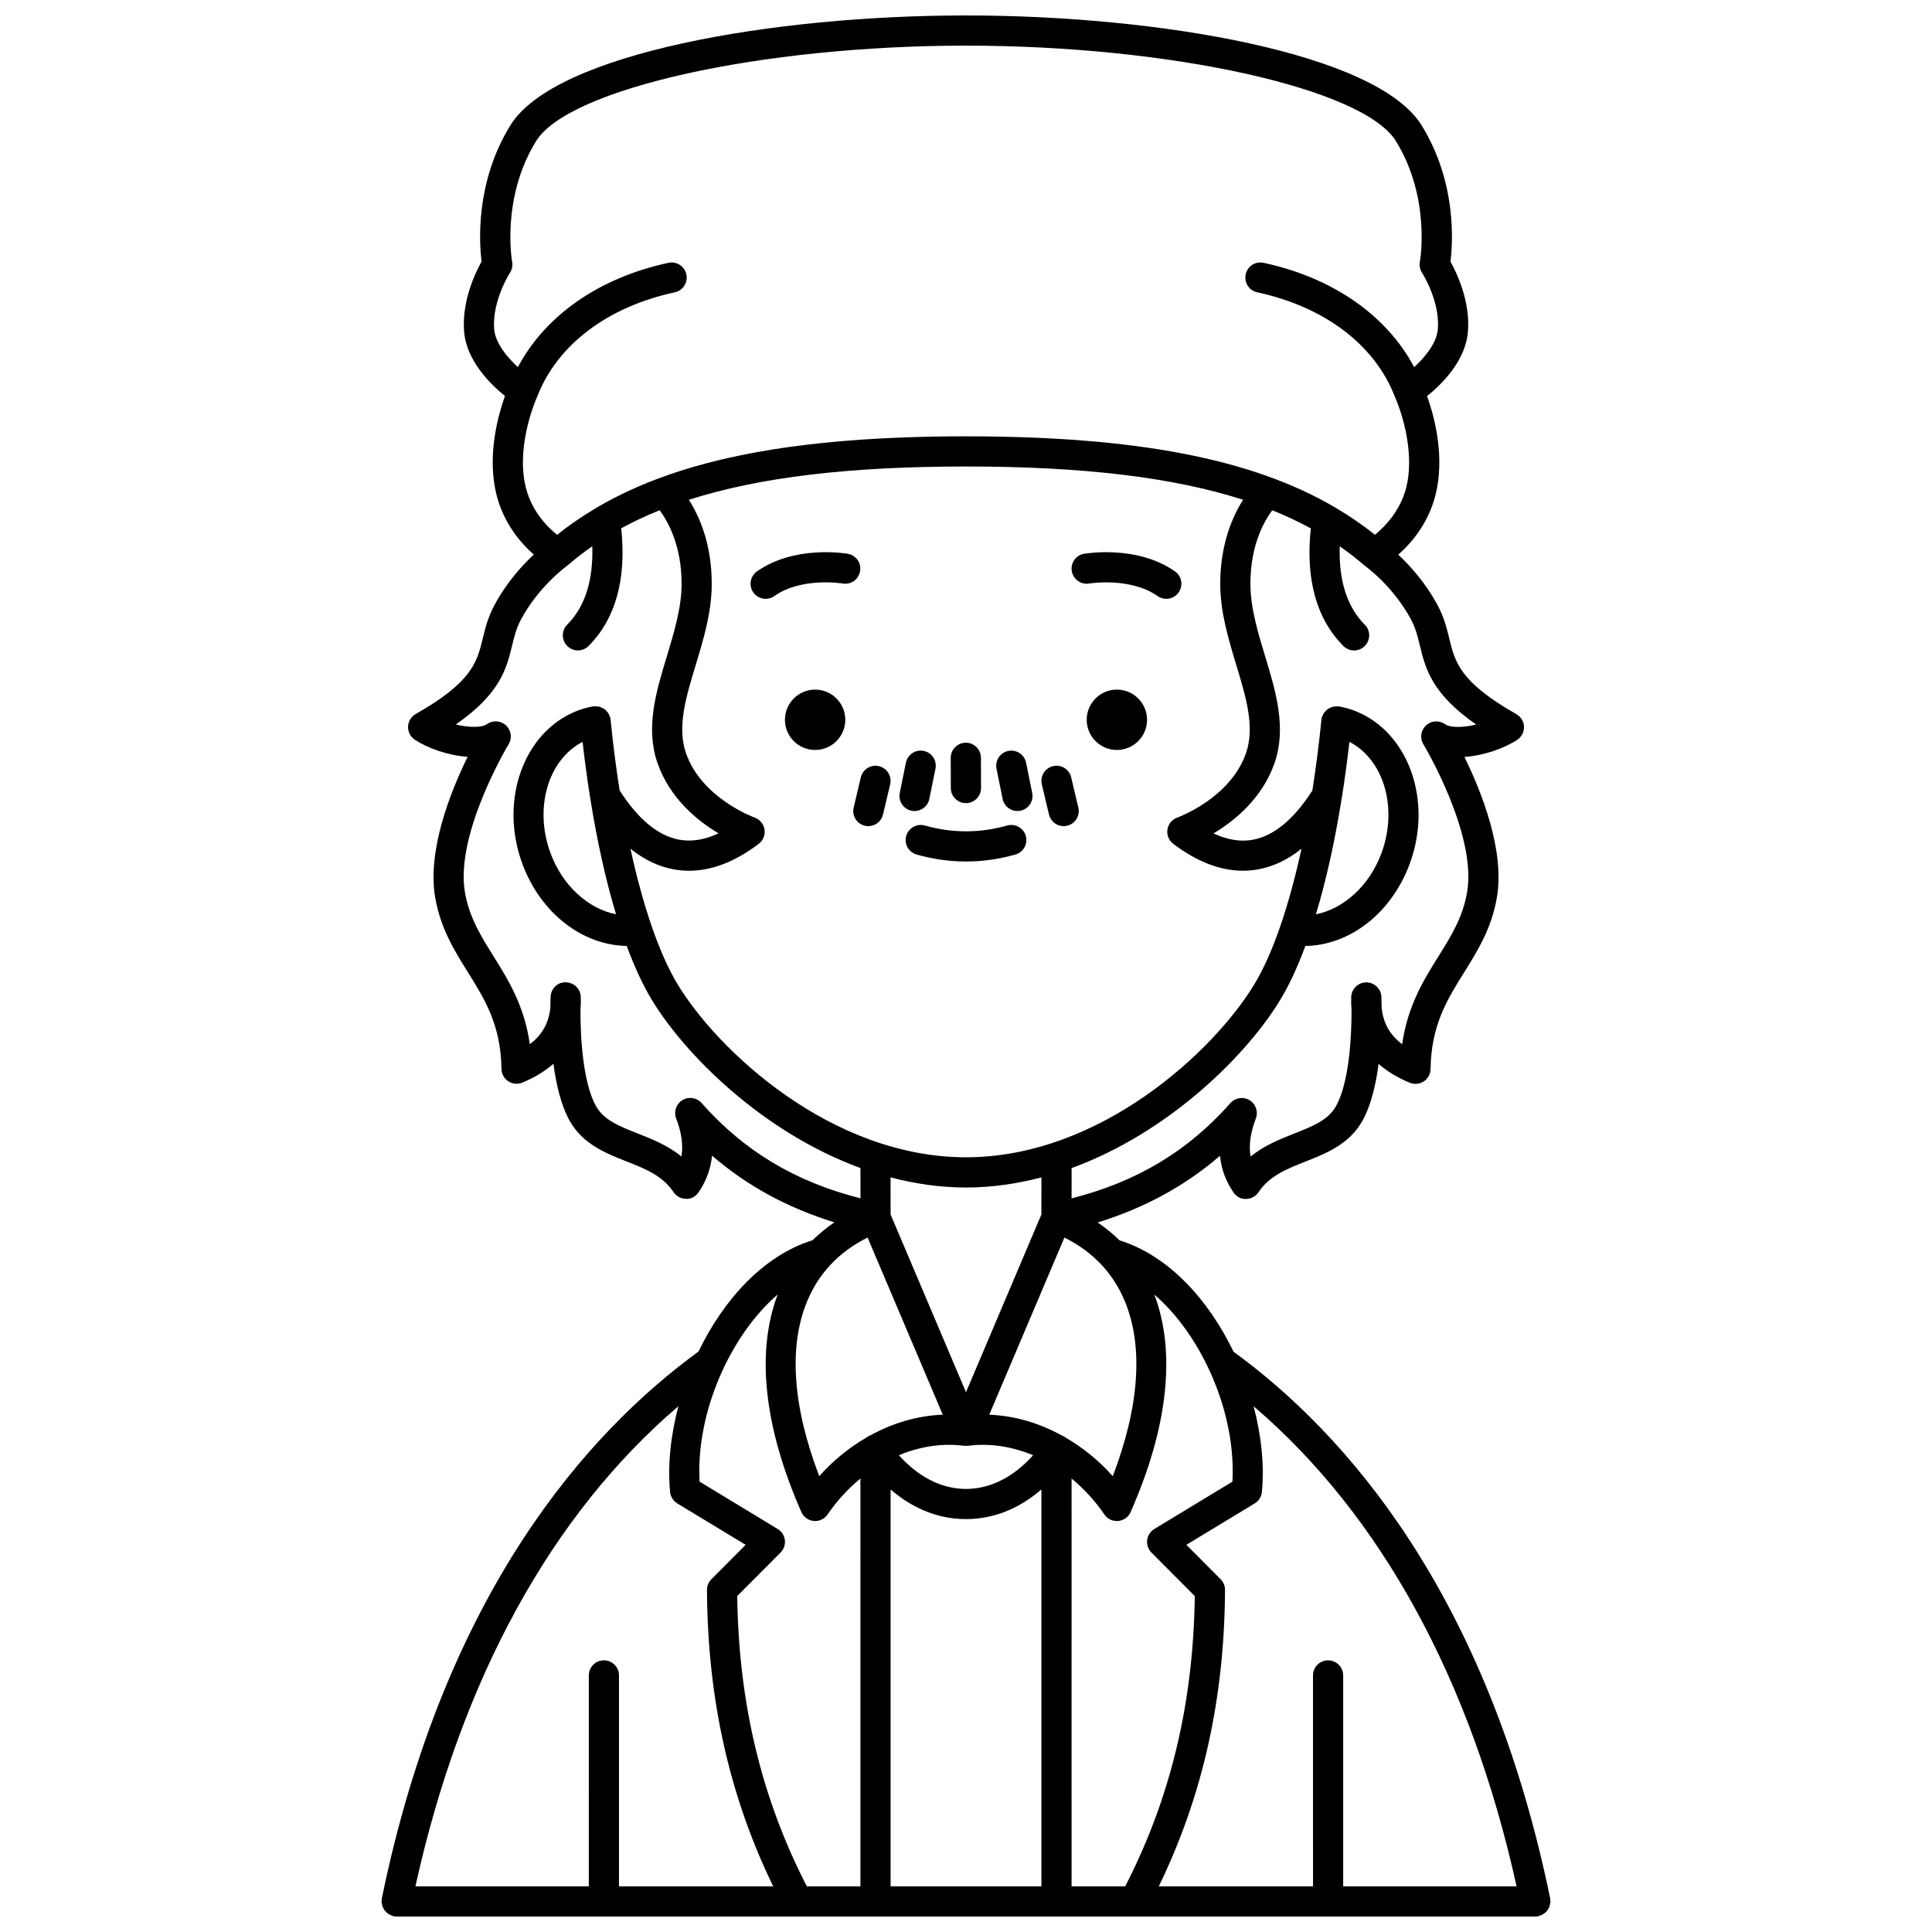 <?xml version="1.0" encoding="UTF-8"?>
<!-- Uploaded to: SVG Find, www.svgfind.com, Generator: SVG Find Mixer Tools -->
<svg width="800px" height="800px" version="1.1" viewBox="144 144 512 512" xmlns="http://www.w3.org/2000/svg">
 <defs>
  <clipPath id="a">
   <path d="m245 148.09h310v503.81h-310z"/>
  </clipPath>
 </defs>
 <path d="m432.65 298.64c0.113-0.016 10.898-1.766 18.129 3.328 0.699 0.496 1.504 0.73 2.301 0.73 1.254 0 2.496-0.586 3.269-1.695 1.273-1.809 0.84-4.301-0.965-5.574-9.98-7.027-23.523-4.766-24.098-4.672-2.172 0.379-3.621 2.441-3.25 4.613 0.371 2.172 2.465 3.652 4.613 3.269z"/>
 <path d="m349.21 301.96c7.188-5.07 17.891-3.359 18.105-3.328 2.191 0.387 4.238-1.082 4.617-3.25 0.379-2.176-1.078-4.246-3.25-4.625-0.57-0.102-14.102-2.359-24.078 4.672-1.805 1.273-2.238 3.766-0.965 5.574 0.781 1.105 2.016 1.695 3.269 1.695 0.797-0.004 1.602-0.242 2.301-0.738z"/>
 <path d="m410.91 362.77c-7.266 2.055-14.555 2.055-21.816 0-2.113-0.59-4.336 0.637-4.934 2.758-0.602 2.125 0.637 4.336 2.758 4.934 4.34 1.227 8.742 1.848 13.082 1.848s8.746-0.625 13.082-1.848c2.129-0.602 3.359-2.812 2.758-4.934-0.598-2.117-2.797-3.34-4.93-2.758z"/>
 <path d="m447.98 334.75c0 4.418-3.578 7.996-7.996 7.996-4.414 0-7.996-3.578-7.996-7.996 0-4.418 3.582-7.996 7.996-7.996 4.418 0 7.996 3.578 7.996 7.996"/>
 <path d="m368.01 334.75c0 4.418-3.578 7.996-7.996 7.996s-7.996-3.578-7.996-7.996c0-4.418 3.578-7.996 7.996-7.996s7.996 3.578 7.996 7.996"/>
 <path d="m399.98 356.84h0.008c2.207-0.004 3.996-1.801 3.992-4.008l-0.023-8.012c-0.004-2.203-1.797-3.992-4-3.992h-0.008c-2.207 0.004-3.996 1.801-3.992 4.008l0.02 8.012c0.008 2.211 1.801 3.992 4.004 3.992z"/>
 <path d="m385.57 358.85c0.27 0.055 0.535 0.078 0.801 0.078 1.863 0 3.531-1.309 3.914-3.203l1.625-8.012c0.441-2.168-0.961-4.273-3.121-4.715-2.16-0.441-4.273 0.961-4.715 3.121l-1.625 8.012c-0.441 2.172 0.957 4.281 3.121 4.719z"/>
 <path d="m373.2 362.83c0.309 0.074 0.621 0.109 0.922 0.109 1.812 0 3.449-1.238 3.887-3.078l1.895-8.012c0.508-2.152-0.824-4.301-2.973-4.809-2.141-0.52-4.301 0.824-4.809 2.973l-1.895 8.012c-0.508 2.144 0.824 4.297 2.973 4.805z"/>
 <path d="m409.71 355.73c0.383 1.895 2.051 3.203 3.914 3.203 0.266 0 0.531-0.023 0.801-0.078 2.164-0.441 3.562-2.547 3.121-4.715l-1.625-8.012c-0.441-2.168-2.562-3.57-4.715-3.121-2.164 0.441-3.562 2.547-3.121 4.715z"/>
 <path d="m421.99 359.86c0.438 1.84 2.074 3.078 3.887 3.078 0.305 0 0.617-0.031 0.922-0.109 2.152-0.508 3.481-2.664 2.973-4.809l-1.895-8.012c-0.508-2.152-2.668-3.496-4.809-2.973-2.152 0.508-3.481 2.664-2.973 4.809z"/>
 <g clip-path="url(#a)">
  <path d="m554.66 649.08c0.078-0.262 0.133-0.516 0.16-0.789 0.012-0.133 0.074-0.246 0.074-0.383 0-0.141-0.066-0.262-0.078-0.398-0.012-0.137 0.027-0.27 0-0.402-16.73-81.332-54.73-123.64-83.914-144.89-6.664-13.832-17.242-25.48-30.227-29.516-1.754-1.738-3.691-3.312-5.781-4.742 12.375-3.82 23.125-9.645 32.422-17.668 0.344 3.519 1.535 6.762 3.582 9.719 0.75 1.082 1.922 1.816 3.328 1.723 1.328-0.012 2.559-0.68 3.293-1.785 2.898-4.363 7.562-6.203 12.496-8.145 5.414-2.137 11.555-4.559 15.027-10.746 2.309-4.109 3.594-9.711 4.301-15.125 2.246 1.984 5 3.66 8.242 5 1.215 0.5 2.613 0.375 3.723-0.352 1.109-0.73 1.781-1.957 1.805-3.277 0.176-11.656 4.41-18.43 8.887-25.598 3.551-5.684 7.223-11.559 8.664-19.703 2.223-12.559-4.094-28.281-8.578-37.406 5.188-0.348 10.629-2.312 13.992-4.535 1.16-0.77 1.836-2.082 1.793-3.469-0.047-1.391-0.816-2.656-2.023-3.34-14.977-8.496-16.27-13.828-17.766-20-0.637-2.621-1.355-5.594-3.055-8.777-3.246-6.074-7.41-10.617-10.473-13.488 3.734-3.289 8.688-9.09 10.281-17.676 1.82-9.797-0.914-19.535-2.648-24.348 3.824-3.062 10.262-9.336 10.844-17.199 0.598-8.004-2.977-15.449-4.644-18.441 0.633-5 1.695-21-7.656-36.125-11.824-19.117-69.68-29.105-120.73-29.105-51.051 0-108.91 9.988-120.72 29.078-9.352 15.125-8.285 31.129-7.656 36.125-1.668 2.996-5.242 10.438-4.644 18.441 0.582 7.859 7.019 14.133 10.844 17.199-1.73 4.809-4.465 14.555-2.648 24.348 1.59 8.59 6.547 14.391 10.281 17.676-3.062 2.867-7.227 7.41-10.473 13.484-1.699 3.184-2.418 6.156-3.055 8.777-1.496 6.172-2.785 11.504-17.766 20-1.211 0.684-1.977 1.953-2.023 3.34-0.047 1.391 0.633 2.703 1.793 3.469 3.363 2.223 8.801 4.191 13.992 4.535-4.481 9.125-10.797 24.848-8.578 37.406 1.445 8.148 5.113 14.023 8.664 19.703 4.477 7.168 8.707 13.941 8.887 25.598 0.02 1.324 0.695 2.551 1.805 3.277 1.113 0.73 2.508 0.855 3.723 0.352 3.242-1.34 5.992-3.016 8.242-5 0.707 5.414 2 11.016 4.301 15.125 3.469 6.191 9.609 8.609 15.027 10.746 4.934 1.941 9.598 3.781 12.496 8.145 0.734 1.105 1.969 1.77 3.293 1.785 1.43 0.09 2.57-0.637 3.328-1.723 2.043-2.953 3.238-6.203 3.582-9.719 9.301 8.027 20.047 13.852 32.422 17.668-2.09 1.43-4.031 3.008-5.781 4.742-12.984 4.035-23.559 15.684-30.223 29.504-29.211 21.262-67.199 63.57-83.922 144.9-0.027 0.141 0.012 0.277 0 0.414-0.031 0.156-0.094 0.273-0.094 0.414 0 0.133 0.062 0.242 0.074 0.375 0.027 0.281 0.078 0.543 0.164 0.809 0.074 0.238 0.16 0.457 0.277 0.672 0.125 0.23 0.266 0.438 0.434 0.641 0.16 0.195 0.328 0.367 0.52 0.531 0.195 0.164 0.398 0.297 0.629 0.426 0.234 0.133 0.473 0.23 0.73 0.312 0.129 0.039 0.227 0.129 0.363 0.156 0.27 0.047 0.539 0.074 0.805 0.074h195.53c0.012 0 0.02 0.004 0.031 0.004s0.02-0.004 0.027-0.004h106.22 0.004c0.266 0 0.531-0.027 0.805-0.078 0.133-0.027 0.23-0.113 0.359-0.152 0.266-0.082 0.504-0.184 0.738-0.316 0.223-0.125 0.426-0.258 0.617-0.414 0.199-0.164 0.367-0.344 0.531-0.543 0.164-0.199 0.301-0.398 0.426-0.629 0.117-0.223 0.207-0.445 0.281-0.688zm-8.75-5.176h-45.953v-55.898c0-2.211-1.793-4-4-4-2.207 0-4 1.789-4 4l0.004 55.898h-40.867c11.594-23.879 17.395-49.633 17.547-78.555 0.004-1.062-0.414-2.082-1.168-2.844l-9.074-9.109 18.109-10.973c1.078-0.656 1.789-1.781 1.906-3.035 0.688-7.106-0.148-14.949-2.188-22.715 33.648 28.766 57.57 72.371 69.684 127.23zm-75.305-107.25-20.699 12.547c-1.051 0.637-1.75 1.719-1.898 2.934-0.148 1.215 0.273 2.434 1.137 3.309l11.484 11.527c-0.367 28.43-6.445 53.633-18.445 76.934h-14.203l-0.004-108.08c3.211 2.664 6.168 5.809 8.688 9.516 0.75 1.098 1.992 1.75 3.309 1.75 0.121 0 0.242-0.004 0.363-0.016 1.449-0.133 2.711-1.039 3.293-2.371 9.938-22.543 12.051-42.414 6.273-57.648 12.605 10.883 21.719 31.312 20.703 49.598zm-112.71-47.785c3.086-7.465 8.473-13.141 16.027-16.91l19.922 46.953c-6.648 0.242-13.184 2.176-19.207 5.477-0.145 0.051-0.27 0.121-0.402 0.191-0.082 0.039-0.172 0.039-0.25 0.09-0.105 0.062-0.164 0.164-0.262 0.234-4.59 2.648-8.875 6.082-12.613 10.301-7.051-18.438-8.172-34.355-3.215-46.336zm-59.504-148.27c0.578 5.141 1.262 10.121 2.027 14.926 0.004 0.016 0.004 0.031 0.008 0.051 1.816 11.391 4.125 21.762 6.832 30.719-7.344-1.445-14.191-7.566-17.379-16.23-4.422-12.031-0.562-24.793 8.512-29.465zm12.688 28.324c3.594 2.891 7.418 4.723 11.441 5.465 1.352 0.246 2.715 0.371 4.086 0.371 6.016 0 12.207-2.391 18.469-7.137 1.172-0.887 1.754-2.352 1.531-3.801-0.223-1.453-1.238-2.668-2.621-3.16-0.141-0.047-14.074-5.094-18.215-17.137-2.371-6.898 0.043-14.859 2.598-23.285 2.09-6.891 4.25-14.012 4.25-21.543 0-10.531-3.269-17.855-6.055-22.25 18.703-5.996 42.617-8.82 73.434-8.82 30.816-0.004 54.73 2.816 73.438 8.816-2.785 4.394-6.055 11.719-6.055 22.25 0 7.531 2.164 14.66 4.25 21.543 2.559 8.43 4.973 16.391 2.598 23.285-4.137 12.043-18.074 17.086-18.203 17.133-1.395 0.484-2.406 1.695-2.641 3.152-0.23 1.457 0.359 2.918 1.535 3.809 6.262 4.75 12.457 7.137 18.469 7.137 1.371 0 2.734-0.125 4.086-0.371 4.023-0.742 7.844-2.57 11.441-5.465-3.312 15.219-7.586 27.742-12.379 35.734-10.68 17.801-40.902 46.043-76.543 46.043-35.637 0-65.852-28.234-76.535-46.035-4.793-7.996-9.066-20.523-12.379-35.734zm188.5-13.395c0.77-4.809 1.449-9.789 2.027-14.926 9.074 4.668 12.93 17.43 8.504 29.469-3.184 8.66-10.039 14.785-17.379 16.23 2.707-8.957 5.019-19.328 6.832-30.719 0.012-0.02 0.016-0.039 0.016-0.055zm-57.473 133.34c4.957 11.98 3.836 27.906-3.207 46.34-3.746-4.223-8.035-7.656-12.637-10.309-0.09-0.062-0.141-0.156-0.234-0.215-0.07-0.043-0.156-0.043-0.23-0.082-0.145-0.074-0.281-0.152-0.434-0.207-6.027-3.297-12.559-5.231-19.207-5.477l19.922-46.953c7.555 3.758 12.938 9.434 16.027 16.902zm-42.668 38.277c0.184 0.023 0.371 0.004 0.559 0.004s0.375 0.023 0.559-0.004c5.824-0.746 11.695 0.215 17.227 2.504-3.293 3.703-9.422 8.934-17.781 8.934-8.363 0-14.492-5.234-17.785-8.938 5.527-2.289 11.395-3.254 17.223-2.5zm0.562-68.445c6.887 0 13.566-0.996 19.988-2.68l-0.008 9.832-19.984 47.098-19.98-47.098-0.008-9.832c6.426 1.68 13.105 2.68 19.992 2.68zm-19.984 80.02c4.617 3.988 11.324 7.856 19.984 7.856s15.367-3.871 19.984-7.856v105.18h-39.965v-105.18zm137.94-230.5c1.219 2.281 1.762 4.519 2.336 6.891 1.453 5.988 3.07 12.668 14.914 20.902-3.434 0.828-6.836 0.902-8.27-0.109-1.547-1.09-3.648-0.949-5.031 0.344-1.387 1.293-1.676 3.379-0.691 5 0.145 0.234 14.305 23.836 11.559 39.34-1.172 6.621-4.277 11.594-7.57 16.863-3.871 6.203-8.176 13.086-9.613 23.281-3.254-2.453-5.031-5.617-5.434-9.641-0.02-1.691-0.07-2.766-0.078-2.953-0.105-2.133-1.863-3.797-3.996-3.797h-0.027c-2.144 0.016-3.891 1.715-3.969 3.856-0.039 1.156-0.012 2.281 0.082 3.375 0.051 6.91-0.605 19.309-4.109 25.57-2.078 3.707-6.207 5.332-10.984 7.223-3.836 1.512-8.016 3.164-11.656 6.125-0.516-2.941-0.051-6.289 1.395-10.094 0.684-1.809-0.016-3.844-1.668-4.844-1.66-1.004-3.785-0.676-5.062 0.77-11.312 12.777-24.812 20.852-42.102 25.266l0.004-8.031c26.137-9.543 46.742-30.324 55.41-44.77 2.328-3.879 4.516-8.637 6.539-14.094 11.781-0.168 22.859-8.73 27.68-21.844 6.133-16.676-0.328-34.801-14.398-40.402-1.305-0.52-2.715-0.918-4.324-1.227-0.055-0.012-0.113 0.012-0.168 0.004-0.059-0.008-0.109-0.043-0.168-0.051-0.211-0.02-0.406 0.051-0.617 0.062-0.273 0.016-0.543 0.012-0.805 0.078-0.227 0.059-0.426 0.172-0.633 0.273-0.266 0.121-0.523 0.23-0.754 0.406-0.152 0.117-0.27 0.27-0.402 0.402-0.23 0.23-0.453 0.465-0.621 0.75-0.082 0.148-0.125 0.312-0.191 0.473-0.113 0.262-0.266 0.492-0.32 0.781-0.016 0.09 0.012 0.168 0.004 0.258-0.004 0.035-0.027 0.066-0.031 0.105-0.641 6.469-1.453 12.73-2.394 18.734-4.883 7.609-10.184 12.016-15.77 13.047-3.277 0.602-6.773 0.039-10.441-1.676 5.57-3.324 12.961-9.285 16.207-18.723 3.211-9.344 0.305-18.938-2.512-28.211-1.918-6.328-3.906-12.875-3.906-19.223 0-10.273 3.648-16.617 5.793-19.484 3.617 1.457 7.016 3.055 10.207 4.797-1.41 13.434 1.453 23.941 8.641 31.176 0.781 0.789 1.812 1.18 2.836 1.18 1.02 0 2.039-0.387 2.82-1.164 1.566-1.555 1.574-4.086 0.02-5.652-4.742-4.773-6.941-11.77-6.644-20.781 2.254 1.578 4.426 3.227 6.449 5 0.059 0.051 0.133 0.066 0.191 0.117 0.051 0.043 0.078 0.105 0.137 0.145 0.078 0.043 7.367 5.25 12.141 14.176zm-234.91-36.391c-2.027-10.918 3.215-22.488 3.269-22.598 0.016-0.035 0.012-0.074 0.027-0.113 0.02-0.043 0.051-0.07 0.066-0.117 5.328-13.656 18.605-23.691 36.422-27.535 2.16-0.465 3.531-2.59 3.066-4.75-0.469-2.16-2.594-3.531-4.75-3.066-18.391 3.961-32.602 13.93-39.906 27.641-2.828-2.602-6.004-6.387-6.285-10.145-0.551-7.422 4.141-14.781 4.184-14.848 0.559-0.859 0.77-1.914 0.582-2.922-0.031-0.168-2.984-16.883 6.363-31.996 8.625-13.941 59.727-25.285 113.92-25.285s105.3 11.344 113.92 25.285c9.344 15.113 6.394 31.832 6.367 31.988-0.191 1.008 0.016 2.062 0.574 2.922 0.047 0.07 4.738 7.434 4.188 14.855-0.281 3.781-3.434 7.543-6.281 10.152-7.301-13.715-21.512-23.684-39.906-27.648-2.176-0.465-4.285 0.906-4.75 3.066-0.465 2.16 0.906 4.285 3.066 4.75 17.816 3.84 31.094 13.879 36.422 27.535 0.016 0.043 0.047 0.074 0.066 0.117 0.016 0.035 0.012 0.074 0.027 0.113 0.055 0.117 5.297 11.68 3.269 22.602-1.309 7.055-5.856 11.672-8.605 13.895-3.258-2.641-6.793-5.039-10.559-7.258-0.07-0.047-0.148-0.09-0.223-0.129-21.965-12.844-52.938-18.707-97.562-18.707-44.629 0-75.605 5.867-97.57 18.711-0.074 0.039-0.145 0.078-0.215 0.125-3.773 2.223-7.316 4.625-10.578 7.273-2.766-2.199-7.285-6.781-8.605-13.914zm46.871 164.48c-1.281-1.445-3.406-1.77-5.062-0.77-1.652 1-2.356 3.035-1.668 4.844 1.449 3.801 1.91 7.148 1.395 10.094-3.633-2.961-7.82-4.613-11.656-6.125-4.777-1.887-8.906-3.516-10.984-7.223-3.504-6.25-4.164-18.68-4.109-25.59 0.094-1.082 0.121-2.203 0.078-3.352-0.078-2.141-1.828-3.84-3.969-3.856-2.246-0.082-3.914 1.656-4.019 3.797-0.008 0.188-0.059 1.262-0.078 2.953-0.402 4.023-2.18 7.184-5.434 9.641-1.434-10.195-5.742-17.082-9.613-23.281-3.289-5.266-6.398-10.242-7.57-16.863-2.746-15.508 11.414-39.105 11.559-39.34 0.984-1.621 0.691-3.707-0.691-5-1.383-1.293-3.488-1.438-5.031-0.344-1.438 1.008-4.836 0.93-8.27 0.109 11.844-8.238 13.461-14.914 14.914-20.902 0.57-2.367 1.117-4.606 2.336-6.891 4.731-8.848 12.066-14.137 12.145-14.191 0.047-0.035 0.07-0.09 0.117-0.125 0.062-0.051 0.145-0.074 0.203-0.129 2.023-1.77 4.195-3.418 6.449-5 0.293 9.008-1.902 16.004-6.644 20.781-1.555 1.566-1.547 4.098 0.02 5.652 0.781 0.777 1.801 1.164 2.82 1.164 1.027 0 2.055-0.395 2.836-1.18 7.188-7.234 10.051-17.742 8.641-31.176 3.188-1.742 6.578-3.34 10.188-4.789 2.129 2.875 5.812 9.293 5.812 19.477 0 6.344-1.988 12.891-3.906 19.223-2.816 9.273-5.727 18.859-2.512 28.211 3.246 9.438 10.637 15.398 16.207 18.723-3.668 1.715-7.16 2.273-10.441 1.676-5.582-1.031-10.883-5.438-15.77-13.047-0.949-6.004-1.758-12.262-2.394-18.734-0.004-0.039-0.027-0.066-0.031-0.105-0.012-0.09 0.02-0.168 0.004-0.258-0.051-0.285-0.207-0.512-0.312-0.77-0.066-0.164-0.113-0.34-0.199-0.492-0.16-0.273-0.367-0.484-0.582-0.707-0.148-0.156-0.281-0.32-0.449-0.453-0.211-0.16-0.449-0.258-0.688-0.371-0.227-0.113-0.445-0.23-0.695-0.297-0.25-0.066-0.512-0.059-0.777-0.074-0.215-0.012-0.41-0.082-0.633-0.062-0.059 0.004-0.109 0.043-0.168 0.051-0.055 0.008-0.109-0.012-0.168-0.004-1.605 0.309-3.019 0.707-4.316 1.227-14.074 5.602-20.531 23.727-14.402 40.402 4.82 13.117 15.902 21.676 27.68 21.844 2.023 5.457 4.211 10.215 6.539 14.094 8.668 14.445 29.273 35.227 55.41 44.77l0.004 8.031c-17.293-4.406-30.797-12.48-42.109-25.262zm20.176 50.742c-5.773 15.234-3.66 35.105 6.273 57.648 0.582 1.332 1.848 2.238 3.293 2.371 0.121 0.012 0.242 0.016 0.363 0.016 1.316 0 2.559-0.648 3.309-1.75 2.519-3.707 5.477-6.852 8.688-9.516l0.004 108.08h-14.203c-12-23.309-18.078-48.504-18.445-76.934l11.484-11.527c0.863-0.871 1.285-2.086 1.137-3.309-0.148-1.219-0.848-2.301-1.898-2.934l-20.699-12.547c-1.02-18.285 8.09-38.715 20.695-49.602zm-26.316 29.609c-2.043 7.769-2.879 15.621-2.191 22.73 0.121 1.25 0.828 2.379 1.906 3.035l18.109 10.973-9.074 9.109c-0.75 0.754-1.172 1.781-1.168 2.844 0.148 28.922 5.949 54.676 17.547 78.555l-40.867-0.004v-55.898c0-2.211-1.793-4-4-4-2.207 0-4 1.789-4 4l0.004 55.898h-45.953c12.113-54.875 36.035-98.48 69.688-127.24z"/>
 </g>
</svg>